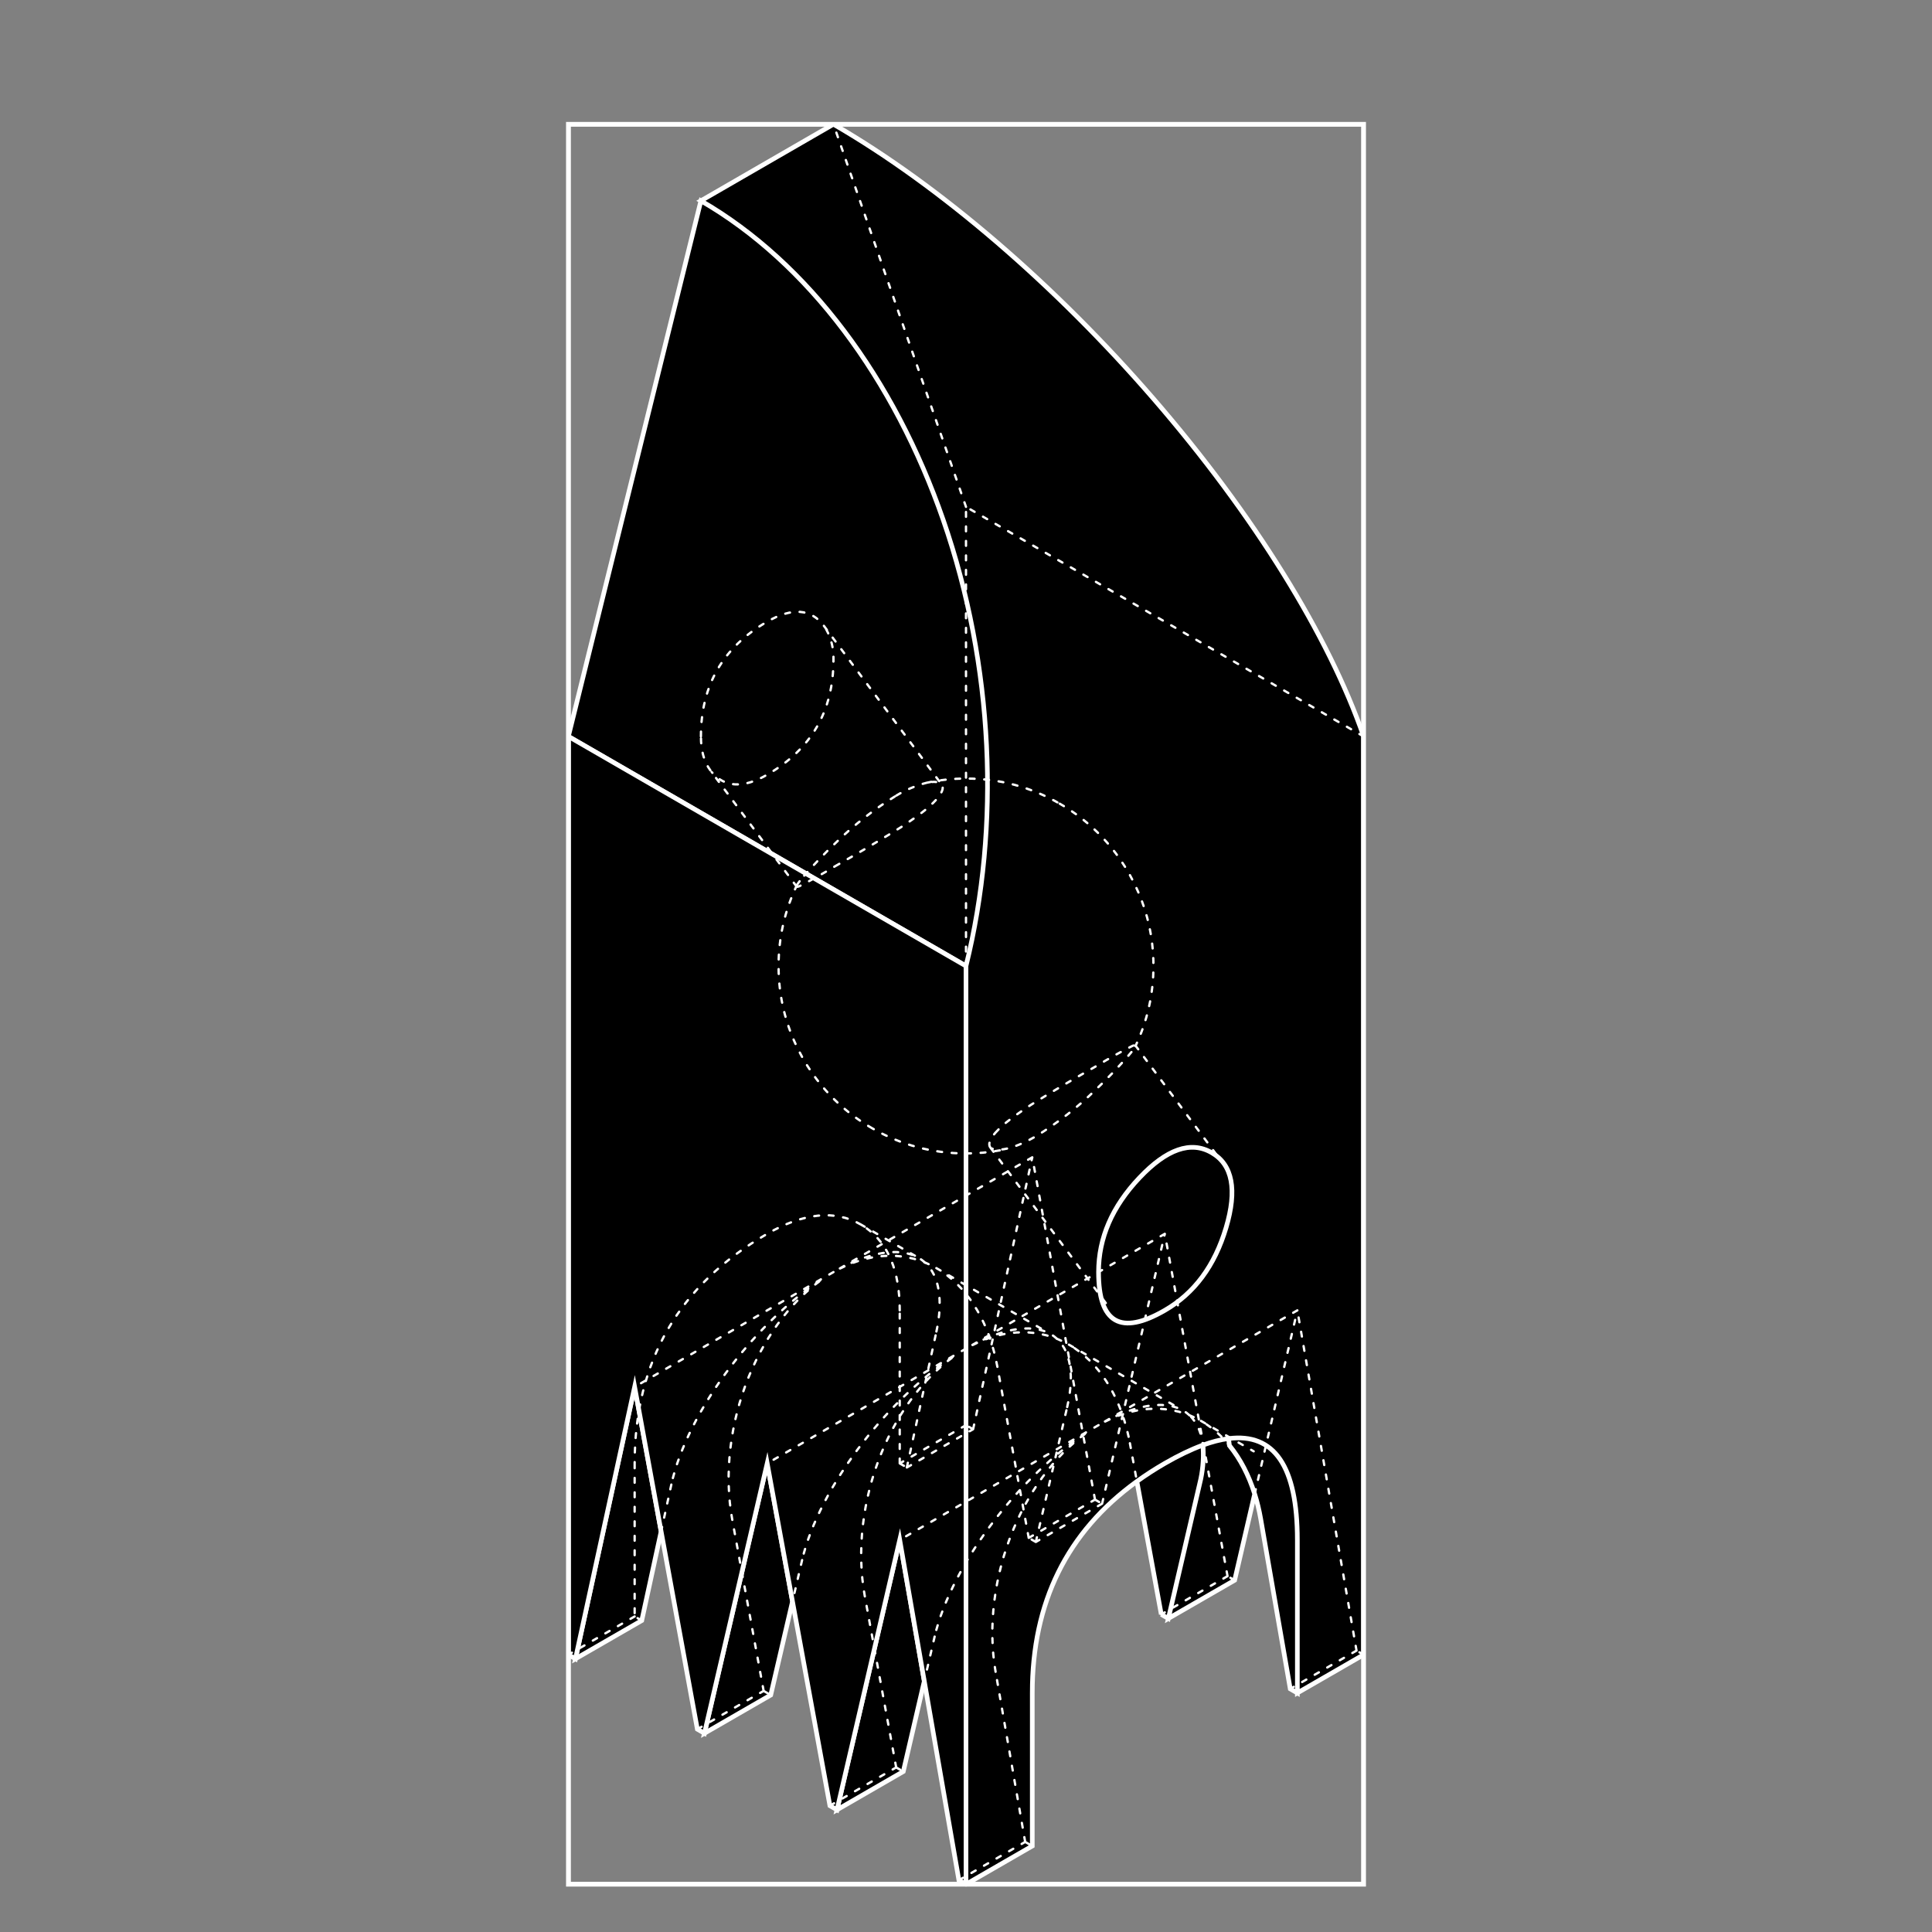 <svg xmlns="http://www.w3.org/2000/svg" xmlns:xlink="http://www.w3.org/1999/xlink" width="1000" height="1000" viewBox="0 0 1000 1000"><rect x="0" y="0" width="1000" height="1000" fill="#808080" stroke="none"/><g><defs><path id="a" d="M294.186 64.311h411.629v910.98h-411.629z"/></defs><clipPath id="b"><use xlink:href="#a" overflow="visible"/></clipPath><g clip-path="url(#b)"><defs><path id="c" d="M294.186 64.311h411.629v910.98h-411.629z"/></defs><clipPath id="d"><use xlink:href="#c" overflow="visible"/></clipPath><path clip-path="url(#d)" stroke="#fff" stroke-width="2.4" stroke-miterlimit="10" d="M478.414 870.154v.016c-3.63 15.6-7.26 31.17-10.875 46.77-11.443 6.602-22.875 13.2-34.304 19.815 10.813-46.575 21.645-93.135 32.46-139.694 4.244 24.359 8.474 48.734 12.719 73.093M397.101 757.445c4.365 23.819 8.729 47.639 13.095 71.459v.016c-3.766 16.141-7.516 32.266-11.266 48.42-11.43 6.6-22.859 13.201-34.305 19.8 10.83-46.56 21.645-93.12 32.476-139.695M328.49 717.846c4.574 24.945 9.149 49.875 13.711 74.82l-10.035 46.125c-11.431 6.599-22.861 13.199-34.306 19.799 10.216-46.92 20.431-93.825 30.63-140.744M601.07 835.61l-12.496-68.146-.359-.512c4.605-3.343 9.494-6.508 14.685-9.508 6.99-4.035 13.44-7.141 19.365-9.33l.466 1.274c.359 6.255-.226 12.421-1.755 18.495-5.415 23.281-10.815 46.561-16.23 69.841-1.231-.704-2.461-1.41-3.676-2.114M671.51 797.061v79.214l-3.676-2.114c-5.099-29.355-10.214-58.711-15.314-88.064-.779-4.456-1.814-8.745-3.104-12.811-3.031-9.705-7.471-18.211-13.065-25.096l-.451-3.584c23.745-3.079 35.61 14.414 35.61 52.455M649.416 773.285c-3.451 14.881-6.916 29.76-10.365 44.641-11.445 6.599-22.875 13.199-34.306 19.8 5.415-23.28 10.815-46.56 16.23-69.841 1.529-6.074 2.114-12.24 1.755-18.495l-.466-1.274c4.921-1.814 9.466-2.986 13.635-3.51l.451 3.584c5.596 6.884 10.035 15.39 13.066 25.095M627.154 596.615c10.816 6.24 13.291 19.199 7.441 38.88-5.851 19.665-16.41 33.915-31.696 42.735-22.858 13.199-34.289 6.601-34.289-19.801 0-17.639 7.05-33.915 21.164-48.81 14.116-14.91 26.581-19.244 37.38-13.004M705.813 618.83v237.646c-11.443 6.599-22.875 13.2-34.304 19.8v-79.215c0-38.041-11.865-55.531-35.61-52.455-4.169.524-8.713 1.695-13.635 3.51-5.925 2.189-12.375 5.295-19.365 9.33-5.19 3-10.079 6.165-14.685 9.51-35.94 26.055-53.91 62.504-53.91 109.32v79.215c-11.43 6.6-22.875 13.199-34.305 19.801v-475.292c17.926-72.436 14.34-155.476-11.775-230.851-25.318-73.079-69.975-133.214-125.431-165.224 22.862-13.2 45.737-26.416 68.596-39.615 55.456 32.025 114.99 83.564 165.63 142.035 52.23 60.299 90.87 123.09 108.794 174.824v237.661zm-71.217 16.665c5.85-19.681 3.375-32.64-7.441-38.88-10.799-6.24-23.265-1.904-37.38 13.005-14.114 14.895-21.164 31.171-21.164 48.81 0 26.4 11.431 33 34.289 19.801 15.287-8.821 25.845-23.071 31.696-42.736M488.226 269.149c26.114 75.375 29.7 158.415 11.774 230.851-68.61-39.615-137.206-79.216-205.814-118.83l68.608-277.244c55.456 32.01 100.11 92.144 125.432 165.223"/><path clip-path="url(#d)" stroke="#fff" stroke-width="2.4" stroke-miterlimit="10" d="M500 737.645v237.646c-1.23-.707-2.445-1.411-3.676-2.114-5.969-34.337-11.939-68.672-17.91-103.007v-.016c-4.245-24.359-8.475-48.734-12.719-73.094-10.815 46.56-21.645 93.119-32.46 139.694-1.23-.72-2.446-1.425-3.675-2.13-6.45-35.235-12.916-70.471-19.365-105.705v-.016c-4.365-23.82-8.729-47.64-13.095-71.459-10.831 46.574-21.646 93.135-32.476 139.694-1.216-.704-2.445-1.409-3.676-2.115-6.254-34.125-12.493-68.25-18.75-102.358-4.56-24.945-9.135-49.875-13.709-74.82-10.201 46.919-20.416 93.824-30.63 140.744-1.216-.705-2.446-1.41-3.675-2.114v-475.306l205.816 118.831v237.645z"/><use xlink:href="#c" overflow="visible" stroke="#fff" stroke-width="2.4" stroke-miterlimit="10" fill="none"/></g><use xlink:href="#a" overflow="visible" stroke="#fff" stroke-width="2.4" stroke-miterlimit="10" fill="none"/></g><g stroke="#fff" stroke-width="1.2" stroke-linecap="round" stroke-linejoin="round" stroke-miterlimit="10" stroke-dasharray="2.5,5" fill="none"><path d="M572.047 735.778c17.25-8.755 34.904-8.804 49.55-.347M621.597 735.432c9.103 5.256 18.205 10.51 27.306 15.764M434.842 656.565c17.275-8.76 35.026-8.736 49.818-.193M484.66 656.372c19.087 11.019 38.172 22.037 57.26 33.058M530.625 953.367l3.676 2.123M500 975.293c-1.225-.705-2.451-1.413-3.676-2.121M561.767 741.887c-16.189 10.727-32.601 26.383-46.429 44.224-16.032 20.688-27.297 42.609-31.57 60.989M483.768 847.1c-1.785 7.684-3.57 15.37-5.357 23.055M463.861 914.822c1.226.705 2.449 1.413 3.675 2.122M433.235 936.748l-3.677-2.123M493.092 702.327c-16.168 10.726-32.549 26.361-46.355 44.175-16.033 20.688-27.3 42.609-31.571 60.989M415.165 807.491l-4.975 21.415M570.439 778.316c10.821-46.563 21.644-93.127 32.466-139.689M602.905 638.627c-34.302 19.805-68.604 39.607-102.905 59.411M500 698.038l-102.905 59.414M360.957 895.019c11.434-6.604 22.867-13.204 34.303-19.805M395.258 875.214l3.677 2.121M364.633 897.14l-3.676-2.121M424.504 662.717c-16.139 10.729-32.431 26.415-46.101 44.333-15.849 20.771-26.89 42.831-30.923 61.364M347.48 768.414c-1.758 8.086-3.519 16.17-5.277 24.254M503.676 739.769l30.625-140.748M534.301 599.021c-34.301 19.804-68.602 39.606-102.905 59.411M431.396 658.432c-34.301 19.803-68.603 39.606-102.903 59.411M473.553 649.957l-27.947-16.135M445.604 633.822c-13.395-7.734-29.563-6.132-48.507 4.805-45.738 26.405-68.604 66.015-68.604 118.825M328.493 757.452v79.214M328.493 836.666c-11.435 6.603-22.868 13.203-34.302 19.804M294.192 856.47c1.224.709 2.449 1.415 3.674 2.122M332.168 838.789l-3.675-2.123M649.423 773.262c7.36-31.676 14.722-63.352 22.084-95.027M671.507 678.234c-34.301 19.804-68.602 39.608-102.905 59.413M568.604 737.647c-34.303 19.805-68.604 39.608-102.904 59.411M496.324 973.172c11.436-6.6 22.868-13.202 34.301-19.805M530.625 953.367c-5.104-29.351-10.208-58.703-15.312-88.056M515.313 865.312c-4.032-23.191-.798-49.758 9.265-73.866 9.303-22.281 23.748-40.77 40.619-51.712M624.512 737.254c4.488 3.06 8.435 6.705 11.839 10.939M705.808 856.47l-3.674-2.121M702.134 854.349c-11.435 6.603-22.869 13.202-34.302 19.805M556.213 697.821c14.466 9.743 24.617 27.345 28.622 49.196M584.835 747.018l3.745 20.448M601.066 835.605c1.225.708 2.449 1.416 3.676 2.121M639.043 817.924l-3.676-2.123M635.367 815.801c-11.433 6.603-22.867 13.203-34.301 19.805M532.464 795.998c11.433-6.601 22.868-13.203 34.301-19.803M566.765 776.195c1.225.705 2.45 1.413 3.675 2.121M570.439 778.316c-11.433 6.6-22.867 13.202-34.301 19.805M536.139 798.121l-3.675-2.123M532.464 795.998c-5.411-29.528-10.822-59.059-16.231-88.588M516.232 707.41c-4.006-21.853-14.158-39.454-28.622-49.197M412.341 458.895c-14.886-20.053-29.771-40.108-44.657-60.162M367.684 398.732c-3.258-4.389-4.89-10.242-4.89-17.558M362.794 381.176c0-26.406 11.435-46.208 34.304-59.409 12.946-7.477 22.749-6.728 29.411 2.247M426.509 324.012c20.197 27.21 40.395 54.418 60.595 81.629M572.36 674.466c-19.939-26.862-39.879-53.725-59.817-80.584M512.543 593.882c-1.085-1.468-.406-4.025 2.589-7.482M515.132 586.399c2.276-2.508 4.78-4.788 7.488-6.823 4.729-3.583 9.632-6.929 14.694-10.023 10.038-6.146 20.18-12.115 30.423-17.906 6.023-3.688 12.188-7.133 18.483-10.33 1.449-.591 1.885-.402 1.104.902-1.084 1.611-2.282 3.137-3.591 4.571-5.246 5.976-10.76 11.704-16.529 17.179-9.449 9.224-19.87 17.336-31.131 24.238-9.787 5.65-18.58 8.236-23.117 6.108M412.314 458.555c-.139.576.378.572 1.467.129 6.294-3.197 12.458-6.643 18.481-10.33M432.263 448.354c10.245-5.79 20.385-11.761 30.423-17.904 5.062-3.096 9.966-6.439 14.697-10.025 2.704-2.033 5.209-4.315 7.484-6.822 3.793-4.378 3.874-7.313 1.355-8.415-1.179-.439-2.427-.592-3.676-.451M517.486 595.43c-5.782 1.06-11.609 1.59-17.486 1.59-17.33 0-33.501-4.333-48.51-12.999M451.49 584.021c-11.47-6.621-21.178-15.231-29.121-25.829-3.413-4.555-6.404-9.373-8.971-14.453-6.943-13.753-10.416-28.331-10.416-43.738 0-14.651 3.156-28.588 9.47-41.809M412.452 458.191l.223-.408c1.084-1.614 2.282-3.139 3.589-4.574M416.266 453.21c5.25-5.977 10.759-11.701 16.53-17.18 9.469-9.241 19.845-17.32 31.128-24.237M463.924 411.793c4.902-2.977 10.128-5.188 15.68-6.63M479.602 405.163c6.723-1.454 13.522-2.183 20.398-2.183 17.33 0 33.501 4.333 48.51 12.998M548.51 415.979c11.469 6.621 21.178 15.231 29.121 25.829 3.412 4.555 6.402 9.371 8.969 14.453 6.945 13.752 10.42 28.331 10.42 43.738 0 14.516-3.104 28.334-9.305 41.458M500 500v-237.647M620.975 767.883c1.525-6.077 2.113-12.242 1.762-18.499M622.736 749.384c-.56-7.216-2.906-12.946-7.062-16.841M615.674 732.543c-1.061-.977-2.146-1.773-3.316-2.447-8.508-4.911-21.539-3.562-36.921 3.913M503.424 696.184c17.28-8.769 35.04-8.751 49.841-.205M553.265 695.979c19.084 11.019 38.171 22.04 57.258 33.059M429.561 934.625l34.299-19.803M463.861 914.822c-5.41-29.53-10.821-59.059-16.232-88.587M447.629 826.235c-4.271-23.312-1.28-50.015 8.616-74.243 9.13-22.348 23.467-40.894 40.331-51.854M465.699 757.452v-79.218M465.699 678.234c0-20.289-5.883-34.572-17.65-42.851M536.139 798.121c5.412-23.281 10.821-46.563 16.232-69.844M552.371 728.275c4.271-18.378 1.28-32.071-8.616-37.785-8.507-4.912-21.533-3.564-36.914 3.908M395.258 875.214c-5.41-29.53-10.819-59.058-16.232-88.588M379.025 786.626c-4.27-23.31-1.281-50.011 8.617-74.241 9.133-22.356 23.477-40.908 40.352-51.865M705.808 381.176c-68.602-39.608-137.204-79.217-205.808-118.822M500 262.353c-22.867-66.013-45.735-132.026-68.602-198.038M469.373 759.573c11.435-6.603 22.869-13.202 34.303-19.805M503.676 739.769l-3.676-2.121M500 737.647c-11.435 6.601-22.867 13.201-34.303 19.805M465.699 757.452l3.674 2.121M469.373 759.573c5.105-23.46 10.21-46.916 15.313-70.376M484.687 689.197c3.53-16.22 1.494-28.829-5.818-35.619M566.765 776.195c-10.821-59.061-21.642-118.118-32.464-177.175M635.367 815.801c-10.82-59.058-21.641-118.114-32.462-177.174M702.134 854.349l-30.627-176.114M478.634 653.365c-.987-.887-2.062-1.666-3.212-2.328-8.662-5.001-21.79-3.699-37.183 3.758M427.564 325.59c2.74 4.975 4.019 10.304 3.834 15.979 0 26.405-11.435 46.21-34.301 59.412-12.372 7.142-21.943 6.689-28.713-1.359M587.659 541.105c14.707 19.812 29.414 39.625 44.121 59.438"/></g><g stroke="#fff" stroke-width="2.4" stroke-linecap="round" stroke-linejoin="round" stroke-miterlimit="10" fill="none"><path d="M500 975.293v-237.646M500 737.647v-237.647"/></g></svg>